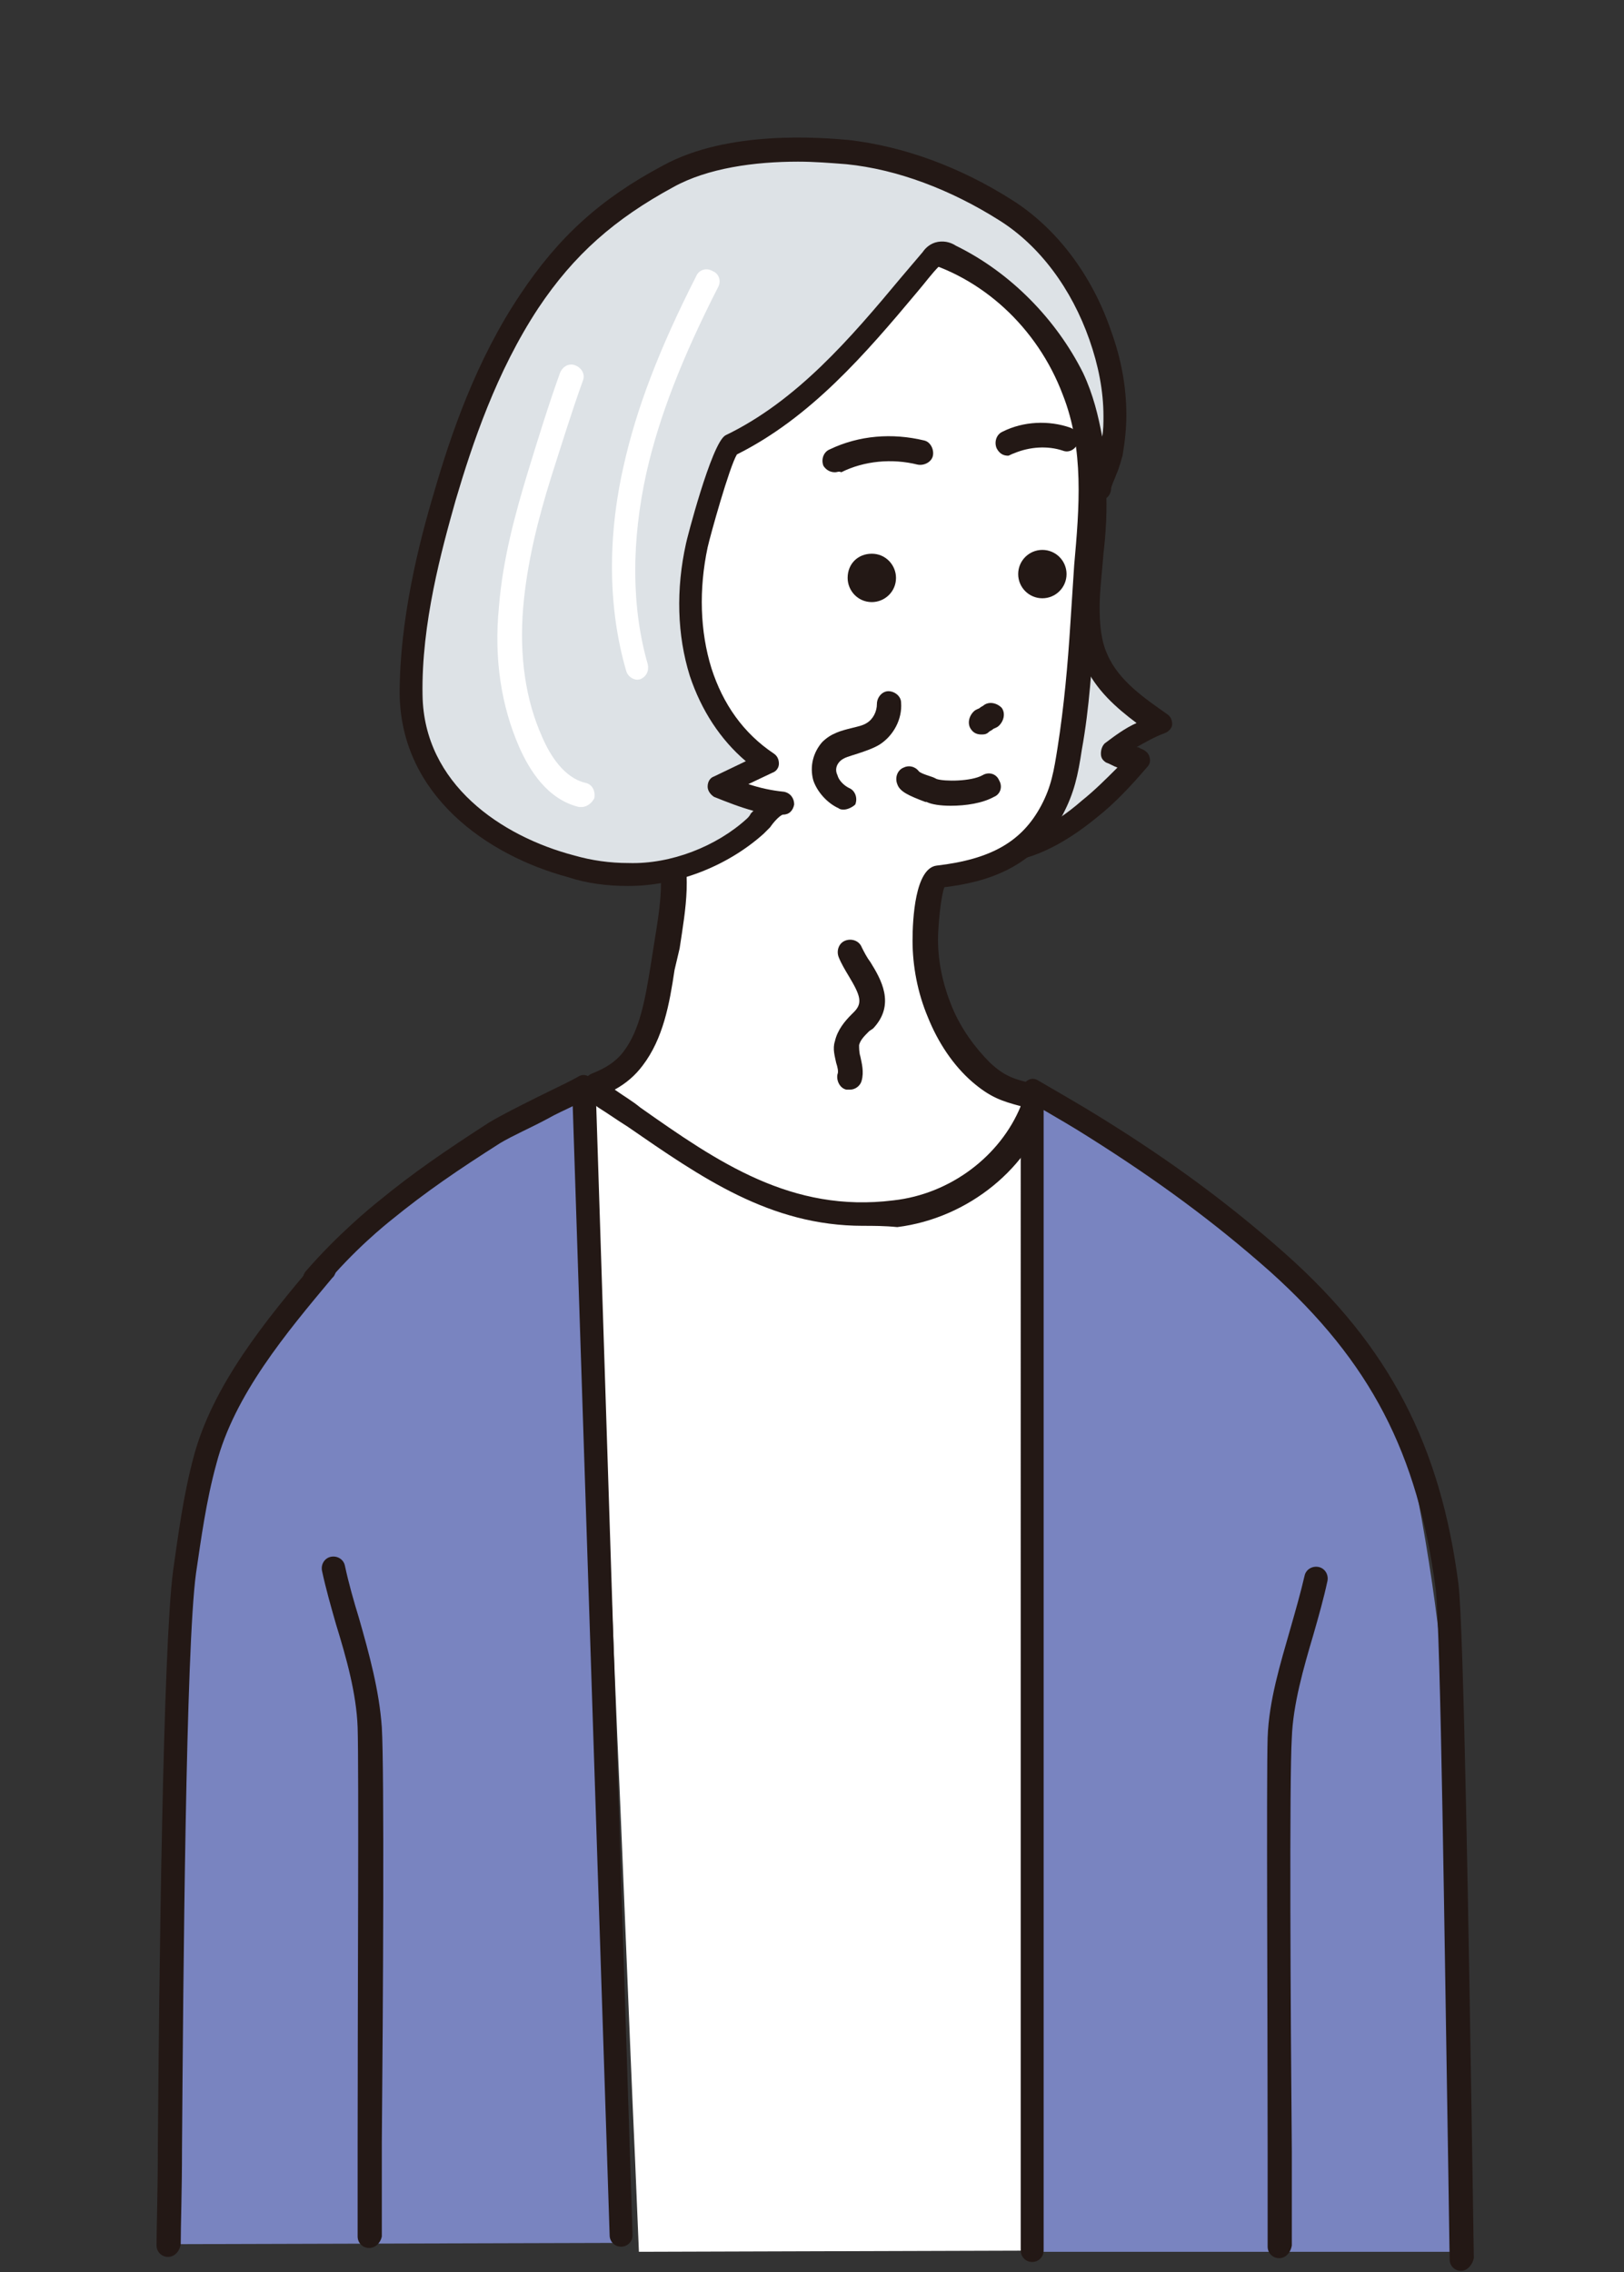 <?xml version="1.0" encoding="utf-8"?>
<!-- Generator: Adobe Illustrator 28.3.0, SVG Export Plug-In . SVG Version: 6.00 Build 0)  -->
<!DOCTYPE svg PUBLIC "-//W3C//DTD SVG 1.1//EN" "http://www.w3.org/Graphics/SVG/1.1/DTD/svg11.dtd">
<svg version="1.1" id="_レイヤー_1" xmlns:x="http://ns.adobe.com/Extensibility/1.0/" xmlns:i="http://ns.adobe.com/AdobeIllustrator/10.0/" xmlns:graph="http://ns.adobe.com/Graphs/1.0/"
	 xmlns="http://www.w3.org/2000/svg" xmlns:xlink="http://www.w3.org/1999/xlink" x="0px" y="0px" viewBox="0 0 127.6 178.5"
	 style="enable-background:new 0 0 127.6 178.5;" xml:space="preserve">
<rect x="0" y="0" width="127.6" height="178.5" fill="#333333" stroke="none"/>
<style type="text/css">
	.st0{fill:#DDE2E6;}
	.st1{fill:#231815;}
	.st2{fill:#FFFFFF;}
	.st3{fill:#7984C0;}
</style>
<g>
	<g>
		<path class="st0" d="M85.4,47.8c0,1.4,0.1,2.8,0.7,4.1c0.9,2.2,3,3.7,5,5.1c-1.3,0.5-2.6,1.3-3.7,2.2c0.6,0.4,1.3,0.6,2,0.8
			c-1.1,1.4-2.4,2.7-3.8,3.8c-2.2,1.8-4.7,3.2-7.5,3.4c-2.8,0.1-5.8-1.4-6.6-4.1c-0.3-1-0.3-2-0.3-3c0.3-7.7,2.7-15.2,7-21.6
			c0.6-0.9,1.3-1.8,2.2-2.4c2.1-1.3,5.3-0.2,5.5,2.4C86.2,41.5,85.3,44.7,85.4,47.8z"/>
		<path class="st1" d="M77.8,68c-3.3,0-6.3-2-7.1-4.7c-0.3-1.1-0.3-2.3-0.3-3.3c0.3-7.9,2.8-15.5,7.1-22.1c0.6-0.9,1.4-2,2.5-2.7
			c1.4-0.8,3.2-0.9,4.7-0.1c1.3,0.7,2.1,1.8,2.2,3.2c0.1,1.7,0,3.5-0.2,5.2c-0.1,1.4-0.3,2.9-0.3,4.2c0,1.3,0.1,2.6,0.6,3.7
			c0.9,2.1,3,3.5,4.7,4.7c0.3,0.2,0.4,0.5,0.4,0.8s-0.3,0.6-0.6,0.7c-0.8,0.3-1.5,0.7-2.2,1.1c0.1,0,0.2,0,0.3,0.1
			c0.3,0.1,0.6,0.3,0.7,0.6c0.1,0.3,0.1,0.6-0.2,0.9c-1.2,1.4-2.5,2.8-3.9,3.9c-2.8,2.3-5.4,3.5-8,3.6C78,68,77.9,68,77.8,68z
			 M82.4,36.4c-0.5,0-1.1,0.1-1.5,0.4c-0.8,0.5-1.4,1.3-1.9,2.1c-4.2,6.3-6.5,13.6-6.8,21.1c0,0.8,0,1.8,0.2,2.7
			c0.7,2.4,3.5,3.5,5.7,3.4c2.2-0.1,4.5-1.1,6.9-3.2c1-0.8,1.9-1.7,2.8-2.6c-0.3-0.1-0.6-0.3-0.9-0.4c-0.3-0.2-0.4-0.4-0.4-0.7
			c0-0.3,0.1-0.6,0.3-0.8c0.8-0.6,1.6-1.2,2.5-1.6c-1.6-1.2-3.2-2.6-4.1-4.6c-0.6-1.4-0.7-3-0.8-4.4v0c0-1.5,0.1-3,0.3-4.5
			c0.2-1.7,0.4-3.3,0.2-4.9c-0.1-1-0.8-1.5-1.2-1.7C83.4,36.5,82.9,36.4,82.4,36.4z"/>
	</g>
	<g>
		<g id="body_00000010280017134039700830000003696832971883692202_">
			<path class="st2" d="M81.7,88c-0.6-0.2-1.3-0.3-2.3-0.1c-4.3,0.8-8.4,2.7-12.8,3.2c-3.9,0.4-8-0.4-11.4-2.4
				c-1.6-0.9-7.7-5.6-8.8-3.2c-0.3,0.5,0.1,1.9,0.1,2.5c0.2,3.8,0.3,7.6,0.5,11.5c0.5,12.3,1,24.6,1.5,36.9
				c0.5,11.1,0.9,22.2,1.4,33.3c0.1,2.4,0.2,4.8,0.3,7.2l32.9-0.1c0-8.6,0.1-17.3,0.1-25.9c0.1-15.5,0.2-31,0.3-46.5c0-3,0-6,0-9
				C83.4,92.8,84.1,88.9,81.7,88z"/>
			<path class="st3" d="M45.7,85.2c-2.6,1.4-5.4,2.6-8,4.1c-3.4,1.9-6.2,4.8-9.1,7.4c-3.4,3.1-7.5,6.7-9.8,10.7
				c-1.9,3.4-2.6,7.3-3.1,11.2c-1.8,15.3-1.9,57.7-1.9,57.7l35.3-0.1L45.7,85.2z"/>
			<path class="st1" d="M48.8,176.5c-0.5,0-0.9-0.4-0.9-0.9L45,86.9c-0.6,0.3-1.3,0.6-2,1c-1.3,0.7-2.7,1.3-3.7,1.9
				c-3.3,2.1-5.8,3.8-8.5,6c-0.5,0.4-3,2.4-5.4,5.3c-0.3,0.4-0.9,0.4-1.3,0.1c-0.4-0.3-0.4-0.9-0.1-1.3c2.5-2.9,5.2-5.1,5.7-5.5
				c2.8-2.3,5.3-4,8.7-6.2c1-0.6,2.4-1.3,3.8-2c1.2-0.6,2.3-1.1,3.2-1.6c0.3-0.2,0.6-0.2,0.9,0c0.3,0.2,0.5,0.4,0.5,0.8l2.9,90.2
				C49.7,176.1,49.3,176.5,48.8,176.5C48.8,176.5,48.8,176.5,48.8,176.5z"/>
			<path class="st1" d="M13.2,177.3C13.2,177.3,13.2,177.3,13.2,177.3c-0.5,0-0.9-0.4-0.9-0.9c0-1.5,0.1-4.1,0.1-7.5
				c0.1-13.8,0.4-39.4,1.2-45.5c0.4-2.8,0.8-5.9,1.6-8.9c1.5-5.7,5.7-10.8,9.5-15.3l0.1-0.1c0.3-0.4,0.9-0.4,1.3-0.1
				c0.4,0.3,0.4,0.9,0.1,1.3l-0.1,0.1c-3.6,4.3-7.7,9.2-9.1,14.6c-0.8,2.9-1.2,5.9-1.6,8.6c-0.8,5.9-1,31.5-1.1,45.2
				c0,3.4-0.1,6-0.1,7.5C14.1,176.9,13.7,177.3,13.2,177.3z"/>
			<path class="st1" d="M29,176.6c-0.5,0-0.9-0.4-0.9-0.9c0-1.2,0-3.9,0-7.4c0-11,0.1-29.3,0-32.6c-0.1-2.7-0.9-5.5-1.7-8.1
				c-0.4-1.4-0.8-2.8-1.1-4.2c-0.1-0.5,0.2-1,0.7-1.1c0.5-0.1,1,0.2,1.1,0.7c0.3,1.4,0.7,2.8,1.1,4.1c0.8,2.8,1.6,5.7,1.8,8.6
				c0.2,3.3,0.1,21.7,0,32.6c0,3.5,0,6.2,0,7.4C29.9,176.2,29.5,176.6,29,176.6z"/>
		</g>
	</g>
	<g>
		<path class="st2" d="M49.8,83.1c1.7-2.1,2-5.2,2.5-8c0.6-3.6,1.2-6.2,0.1-9.7c-1.5-4.7-5.5-7.7-7.3-12.1
			c-1.8-4.6-2.9-9.4-2.7-14.3c0.3-4.9,2-9.8,5.5-13.3c5.9-6,16.5-8.3,24.4-6.3c5.6,1.4,10.1,5.9,12.2,11.2c1.7,4.4,1.3,9.2,0.9,13.9
			c-0.4,4.8-0.5,9.6-1.3,14.4c-0.3,1.8-0.6,3.2-1.4,4.8c-1.9,3.6-5.2,4.8-8.9,5.2c-0.8,0.1-1,4.4-1,5c0,1.9,0.4,3.9,1.1,5.7
			c0.7,1.8,1.9,3.4,3.3,4.7c1.5,1.3,2.4,1.5,4.4,2c-1.4,4.9-6.1,8.5-11.2,9.1c-9.3,1.2-15.7-4.2-22.8-9c-0.4-0.2-0.8-0.6-0.6-1
			C48.2,84.7,49.1,84,49.8,83.1z"/>
		<path class="st1" d="M67.8,96.3c-7.3,0-12.7-3.8-18.5-7.8C48.5,88,47.8,87.5,47,87c-1.3-0.9-1.1-1.8-1-2.2
			c0.1-0.2,0.3-0.4,0.6-0.5c1-0.4,1.8-0.9,2.4-1.7c1.3-1.7,1.7-4.2,2.1-6.6l0.3-1.9c0.5-3.1,0.9-5.4,0-8.4c-0.7-2.3-2.2-4.2-3.7-6.2
			c-1.3-1.8-2.7-3.6-3.6-5.9c-2.1-5.2-3-10.2-2.7-14.7c0.3-5.5,2.3-10.4,5.7-13.9c5.8-5.9,16.7-8.7,25.4-6.5
			c5.7,1.4,10.6,5.9,12.8,11.7c1.8,4.7,1.4,9.8,1,14.3C86.2,46,86.1,47.5,86,49c-0.2,3.2-0.4,6.6-1,9.9c-0.3,2-0.6,3.4-1.5,5.1
			c-2.2,4.2-6,5.3-9.3,5.7c-0.3,0.8-0.5,3.2-0.5,4.1c0,1.8,0.4,3.6,1.1,5.3c0.7,1.7,1.8,3.2,3,4.4c1.2,1.1,1.9,1.3,3.7,1.7l0.3,0.1
			c0.3,0.1,0.5,0.2,0.6,0.5c0.1,0.2,0.2,0.5,0.1,0.8c-1.5,5.1-6.4,9.1-12,9.8C69.5,96.3,68.6,96.3,67.8,96.3z M48.3,85.6
			c0.7,0.5,1.4,0.9,2,1.4c6.1,4.3,11.9,8.3,19.9,7.3c4.5-0.5,8.4-3.5,10-7.4c-1.5-0.4-2.4-0.7-3.8-1.9c-1.5-1.3-2.7-3.1-3.5-5.1
			c-0.8-1.9-1.2-4-1.2-6c0-1.7,0.2-5.7,1.9-5.9c4.3-0.5,6.7-1.9,8.2-4.7c0.8-1.5,1-2.7,1.3-4.6c0.5-3.2,0.8-6.5,1-9.7
			c0.1-1.5,0.2-3.1,0.3-4.6c0.4-4.5,0.8-9.1-0.9-13.4c-2-5.3-6.4-9.3-11.5-10.6c-8.1-2-18.2,0.6-23.5,6c-3.1,3.1-4.9,7.6-5.2,12.7
			c-0.2,4.2,0.6,8.9,2.6,13.9c0.8,2,2,3.6,3.4,5.4c1.5,2,3.1,4.2,4,6.8c1.1,3.4,0.6,6,0.1,9.3L53,76.2c-0.4,2.7-0.9,5.4-2.5,7.5l0,0
			C49.9,84.5,49.2,85.1,48.3,85.6z M49.8,83.1L49.8,83.1L49.8,83.1z"/>
	</g>
	<g>
		<path class="st0" d="M54.9,52.8c0.9,2.8,2.6,5.3,5.2,7.1c-1.3,0.6-2.5,1.2-3.8,1.8c1.5,0.7,3.2,1.2,4.9,1.5
			c-0.6-0.1-1.7,1.4-2.1,1.7c-2.6,2.3-6.4,3.8-9.9,3.7c-1.5,0-3-0.2-4.5-0.6c-6.5-1.8-12.5-6.3-12.5-13.5c0-5.2,1.2-10.6,2.7-15.6
			c1.6-5.4,3.5-10.7,6.7-15.3c2.9-4.4,6.2-7.3,10.9-9.8c3.9-2.1,9.7-2.3,14-1.9c4.4,0.5,8.7,2.2,12.4,4.5c3.6,2.3,6.1,5.9,7.5,9.9
			c0.7,2,1.1,4.2,1.1,6.3c0,1-0.1,2-0.3,3c-0.1,0.6-1,2.4-0.9,2.8c-0.7-3-0.7-5.8-2.1-8.8c-2-4.1-5.5-7.6-9.6-9.6
			c-0.3-0.1-0.6-0.3-0.8-0.2c-0.3,0.1-0.5,0.3-0.7,0.5c-4.7,5.5-9.3,11.4-15.8,14.6c-0.5,0.2-2.5,7-2.6,7.9
			C53.9,46.2,53.9,49.7,54.9,52.8z"/>
		<path class="st1" d="M49.4,69.6c0,0-0.1,0-0.1,0c-1.6,0-3.2-0.2-4.7-0.7c-6.3-1.7-13.1-6.4-13.2-14.4c0-5.8,1.5-11.8,2.7-15.8
			c1.3-4.5,3.3-10.4,6.8-15.6c3-4.5,6.3-7.5,11.2-10.1c5.1-2.8,12.4-2.2,14.6-2c4.3,0.5,8.7,2.1,12.8,4.7c3.5,2.2,6.3,5.9,7.8,10.3
			c0.8,2.2,1.2,4.4,1.2,6.6c0,1-0.1,2-0.3,3.2c-0.1,0.3-0.2,0.8-0.5,1.5c-0.1,0.3-0.4,0.9-0.4,1.1c0,0.4-0.3,0.8-0.7,0.9
			c-0.5,0.1-1-0.2-1.1-0.7c0,0,0,0,0,0l0,0c-0.3-1.1-0.4-2.1-0.6-3.1c-0.3-1.9-0.6-3.7-1.5-5.5c-1.9-3.9-5.3-7.3-9.1-9.2
			c-0.2-0.1-0.3-0.1-0.3-0.1c0,0-0.1,0.2-0.2,0.2c-0.6,0.6-1.1,1.3-1.7,2c-4.1,4.9-8.4,9.9-14.2,12.8c-0.6,1-2.1,6.4-2.3,7.3
			c-0.7,3.3-0.6,6.6,0.3,9.5l0,0c0.9,2.8,2.5,5.1,4.9,6.7c0.3,0.2,0.4,0.5,0.4,0.8c0,0.3-0.2,0.6-0.5,0.7l-1.9,0.9
			c0.9,0.3,1.8,0.5,2.8,0.6h0c0.5,0.1,0.8,0.5,0.8,1c-0.1,0.5-0.4,0.8-0.9,0.8c-0.3,0.1-0.8,0.7-1,1c-0.2,0.2-0.4,0.4-0.5,0.5
			C57.1,68.1,53.1,69.6,49.4,69.6z M62.7,12.7c-3.4,0-7.1,0.5-9.8,2c-4.6,2.5-7.8,5.3-10.6,9.5c-3.3,5-5.2,10.7-6.5,15.1
			c-1.1,3.9-2.7,9.7-2.6,15.3c0.1,7,6.2,11.1,11.9,12.6c1.4,0.4,2.8,0.6,4.3,0.6c3.3,0.1,6.9-1.3,9.3-3.5c0.1-0.1,0.2-0.2,0.3-0.4
			c0.1-0.1,0.1-0.1,0.2-0.2c-1.1-0.3-2.1-0.7-3.1-1.1c-0.3-0.2-0.5-0.5-0.5-0.8c0-0.4,0.2-0.7,0.5-0.8l2.5-1.2c-2-1.7-3.5-4-4.4-6.7
			c0,0,0,0,0,0c-1-3.2-1.1-6.8-0.3-10.4c0-0.1,2-7.9,3.1-8.5c5.6-2.7,9.8-7.6,13.8-12.4c0.6-0.7,1.1-1.3,1.7-2
			c0.2-0.3,0.6-0.7,1.2-0.8c0.6-0.1,1.1,0.1,1.4,0.3c4.3,2.1,7.9,5.8,10,10c0.8,1.7,1.2,3.4,1.5,5c0.1-0.5,0.1-1.1,0.1-1.6
			c0-2-0.4-4-1.1-6c-1.4-4-3.9-7.4-7.1-9.4c-3.8-2.4-8-4-12-4.4C65.2,12.8,64,12.7,62.7,12.7z M87.1,38.3
			C87.1,38.3,87.1,38.3,87.1,38.3C87.1,38.3,87.1,38.3,87.1,38.3C87.1,38.3,87.1,38.3,87.1,38.3L87.1,38.3z"/>
	</g>
	<path class="st1" d="M74.7,63.3c-0.8,0-1.5-0.1-1.9-0.3L72.7,63c-1.3-0.5-2-0.8-2.2-1.4c-0.2-0.5,0-1.1,0.5-1.3
		c0.4-0.2,0.9-0.1,1.2,0.3c0.2,0.2,1,0.4,1.2,0.5l0.2,0.1c0.6,0.2,2.7,0.2,3.6-0.3c0.5-0.3,1.1-0.1,1.3,0.4c0.3,0.5,0.1,1.1-0.4,1.3
		C77.2,63.1,75.9,63.3,74.7,63.3z M72.2,60.8C72.2,60.8,72.2,60.8,72.2,60.8C72.2,60.8,72.2,60.8,72.2,60.8z M72.1,60.6L72.1,60.6z"
		/>
	<path class="st1" d="M77.1,57.7c-0.3,0-0.6-0.1-0.8-0.4c-0.3-0.4-0.2-1,0.2-1.4c0.2-0.2,0.4-0.2,0.5-0.3c0.1-0.1,0.2-0.1,0.3-0.2
		c0.4-0.3,1-0.2,1.4,0.2c0.3,0.4,0.2,1-0.2,1.4c-0.2,0.2-0.4,0.2-0.5,0.3c-0.1,0.1-0.2,0.1-0.3,0.2C77.5,57.7,77.3,57.7,77.1,57.7z"
		/>
	<path class="st1" d="M66.6,45.4c0,1,0.8,1.9,1.9,1.9c1,0,1.9-0.8,1.9-1.9c0-1-0.8-1.9-1.9-1.9C67.4,43.5,66.6,44.3,66.6,45.4z"/>
	<ellipse class="st1" cx="81.9" cy="45.1" rx="1.9" ry="1.9"/>
	<path class="st1" d="M65.6,37.1c-0.4,0-0.7-0.2-0.9-0.5c-0.2-0.5,0-1.1,0.5-1.3c2.3-1.1,4.9-1.3,7.4-0.7c0.5,0.1,0.8,0.7,0.7,1.2
		c-0.1,0.5-0.7,0.8-1.2,0.7c-2-0.5-4.2-0.3-6,0.6C65.9,37,65.8,37.1,65.6,37.1z"/>
	<path class="st1" d="M79.2,35.8c-0.4,0-0.7-0.2-0.9-0.6c-0.2-0.5,0-1.1,0.5-1.3c1.6-0.8,3.6-0.9,5.3-0.3c0.5,0.2,0.8,0.7,0.6,1.2
		c-0.2,0.5-0.7,0.8-1.2,0.6c-1.2-0.4-2.6-0.3-3.8,0.2C79.4,35.7,79.3,35.8,79.2,35.8z"/>
	<path class="st1" d="M66.8,85.6c-0.1,0-0.2,0-0.3,0c-0.5-0.1-0.8-0.7-0.7-1.2c0.1-0.2,0-0.6-0.1-0.9c-0.1-0.5-0.3-1.1-0.1-1.7
		c0.2-0.9,0.8-1.6,1.3-2.1l0.2-0.2c0.7-0.7,0.5-1.3-0.4-2.8c-0.3-0.5-0.6-1-0.8-1.5c-0.2-0.5,0-1.1,0.5-1.3c0.5-0.2,1.1,0,1.3,0.5
		c0.2,0.4,0.4,0.8,0.7,1.2c0.8,1.3,2,3.3,0.2,5.2L68.3,81c-0.4,0.4-0.7,0.7-0.8,1.1c0,0.2,0,0.6,0.1,0.9c0.1,0.5,0.3,1.2,0.1,1.9
		C67.6,85.3,67.2,85.6,66.8,85.6z"/>
	<path class="st2" d="M45.7,63.4c-0.1,0-0.1,0-0.2,0c-2.5-0.6-3.9-2.9-4.7-4.7c-1.4-3.2-2-6.9-1.6-11c0.3-3.8,1.3-7.4,2.3-10.7
		c0.8-2.6,1.6-5.2,2.5-7.7c0.2-0.5,0.7-0.8,1.2-0.6c0.5,0.2,0.8,0.7,0.6,1.2c-0.9,2.5-1.7,5.1-2.5,7.6c-1,3.2-1.9,6.7-2.2,10.3
		c-0.3,3.8,0.2,7.2,1.5,10.1c0.6,1.4,1.7,3.2,3.4,3.6c0.5,0.1,0.8,0.6,0.7,1.2C46.5,63.1,46.1,63.4,45.7,63.4z"/>
	<path class="st3" d="M81.4,176.9h33.3c0-8-0.3-26.3-0.5-32.3c-0.2-9-1.1-18-2.8-26.9c-0.5-2.8-1.2-5.5-2.5-8
		c-1.6-3-4.1-5.5-6.6-7.9c-6.1-5.7-10.7-9.1-17.5-14c-0.4-0.3-2.8-1.8-3.4-2.2L81.4,176.9z"/>
	<path class="st1" d="M114.8,178.4c-0.5,0-0.9-0.4-0.9-0.9l-0.1-6.6c-0.3-18-0.6-42.8-1-46.1c-1.4-10.6-5.1-17.8-13-24.9
		c-4.4-3.9-8.9-7.2-14.3-10.6c-1.1-0.7-2.3-1.4-3.5-2.1v89.6c0,0.5-0.4,0.9-0.9,0.9s-0.9-0.4-0.9-0.9V85.7c0-0.3,0.2-0.6,0.5-0.8
		c0.3-0.2,0.6-0.2,0.9,0c1.7,1,3.3,1.9,4.9,2.9c5.5,3.4,10.1,6.8,14.5,10.7c8.2,7.3,12.2,15.1,13.6,26c0.4,3.4,0.8,27.2,1.1,46.3
		l0.1,6.6C115.7,177.9,115.3,178.4,114.8,178.4C114.8,178.4,114.8,178.4,114.8,178.4z"/>
	<path class="st1" d="M100.5,177.4c-0.5,0-0.9-0.4-0.9-0.9c0-1.2,0-3.9,0-7.4c0-11-0.1-29.3,0-32.6c0.1-2.9,1-5.8,1.8-8.6
		c0.4-1.4,0.8-2.8,1.1-4.1c0.1-0.5,0.6-0.8,1.1-0.7c0.5,0.1,0.8,0.6,0.7,1.1c-0.3,1.4-0.7,2.8-1.1,4.2c-0.8,2.7-1.6,5.5-1.7,8.1
		c-0.2,3.3-0.1,21.6,0,32.5c0,3.5,0,6.2,0,7.4C101.4,177,101,177.4,100.5,177.4z"/>
	<path class="st1" d="M66.3,63.6c-0.1,0-0.3,0-0.4-0.1c-0.9-0.4-1.7-1.3-2-2.2c-0.3-1.1,0-2.2,0.7-3c0.7-0.7,1.5-0.9,2.3-1.1
		c0.4-0.1,0.9-0.2,1.2-0.4c0.5-0.3,0.8-0.9,0.8-1.5c0-0.5,0.4-1,0.9-1c0.5,0,1,0.4,1,0.9c0.1,1.3-0.6,2.6-1.7,3.3
		c-0.5,0.3-1.1,0.5-1.7,0.7c-0.6,0.2-1.1,0.3-1.4,0.6c-0.3,0.3-0.4,0.7-0.2,1.1c0.1,0.4,0.5,0.8,0.9,1c0.5,0.2,0.7,0.8,0.5,1.3
		C67,63.4,66.6,63.6,66.3,63.6z"/>
	<path class="st2" d="M50.1,53.4c-0.4,0-0.8-0.3-0.9-0.7c-1.4-4.8-1.5-10.4-0.2-16.1c1-4.5,2.8-9.2,5.7-14.9
		c0.2-0.5,0.8-0.7,1.3-0.4c0.5,0.2,0.7,0.8,0.4,1.3c-2.8,5.5-4.6,10.1-5.6,14.5c-1.2,5.4-1.2,10.6,0.1,15.1c0.1,0.5-0.1,1-0.7,1.2
		C50.3,53.3,50.2,53.4,50.1,53.4z"/>
</g>
</svg>
